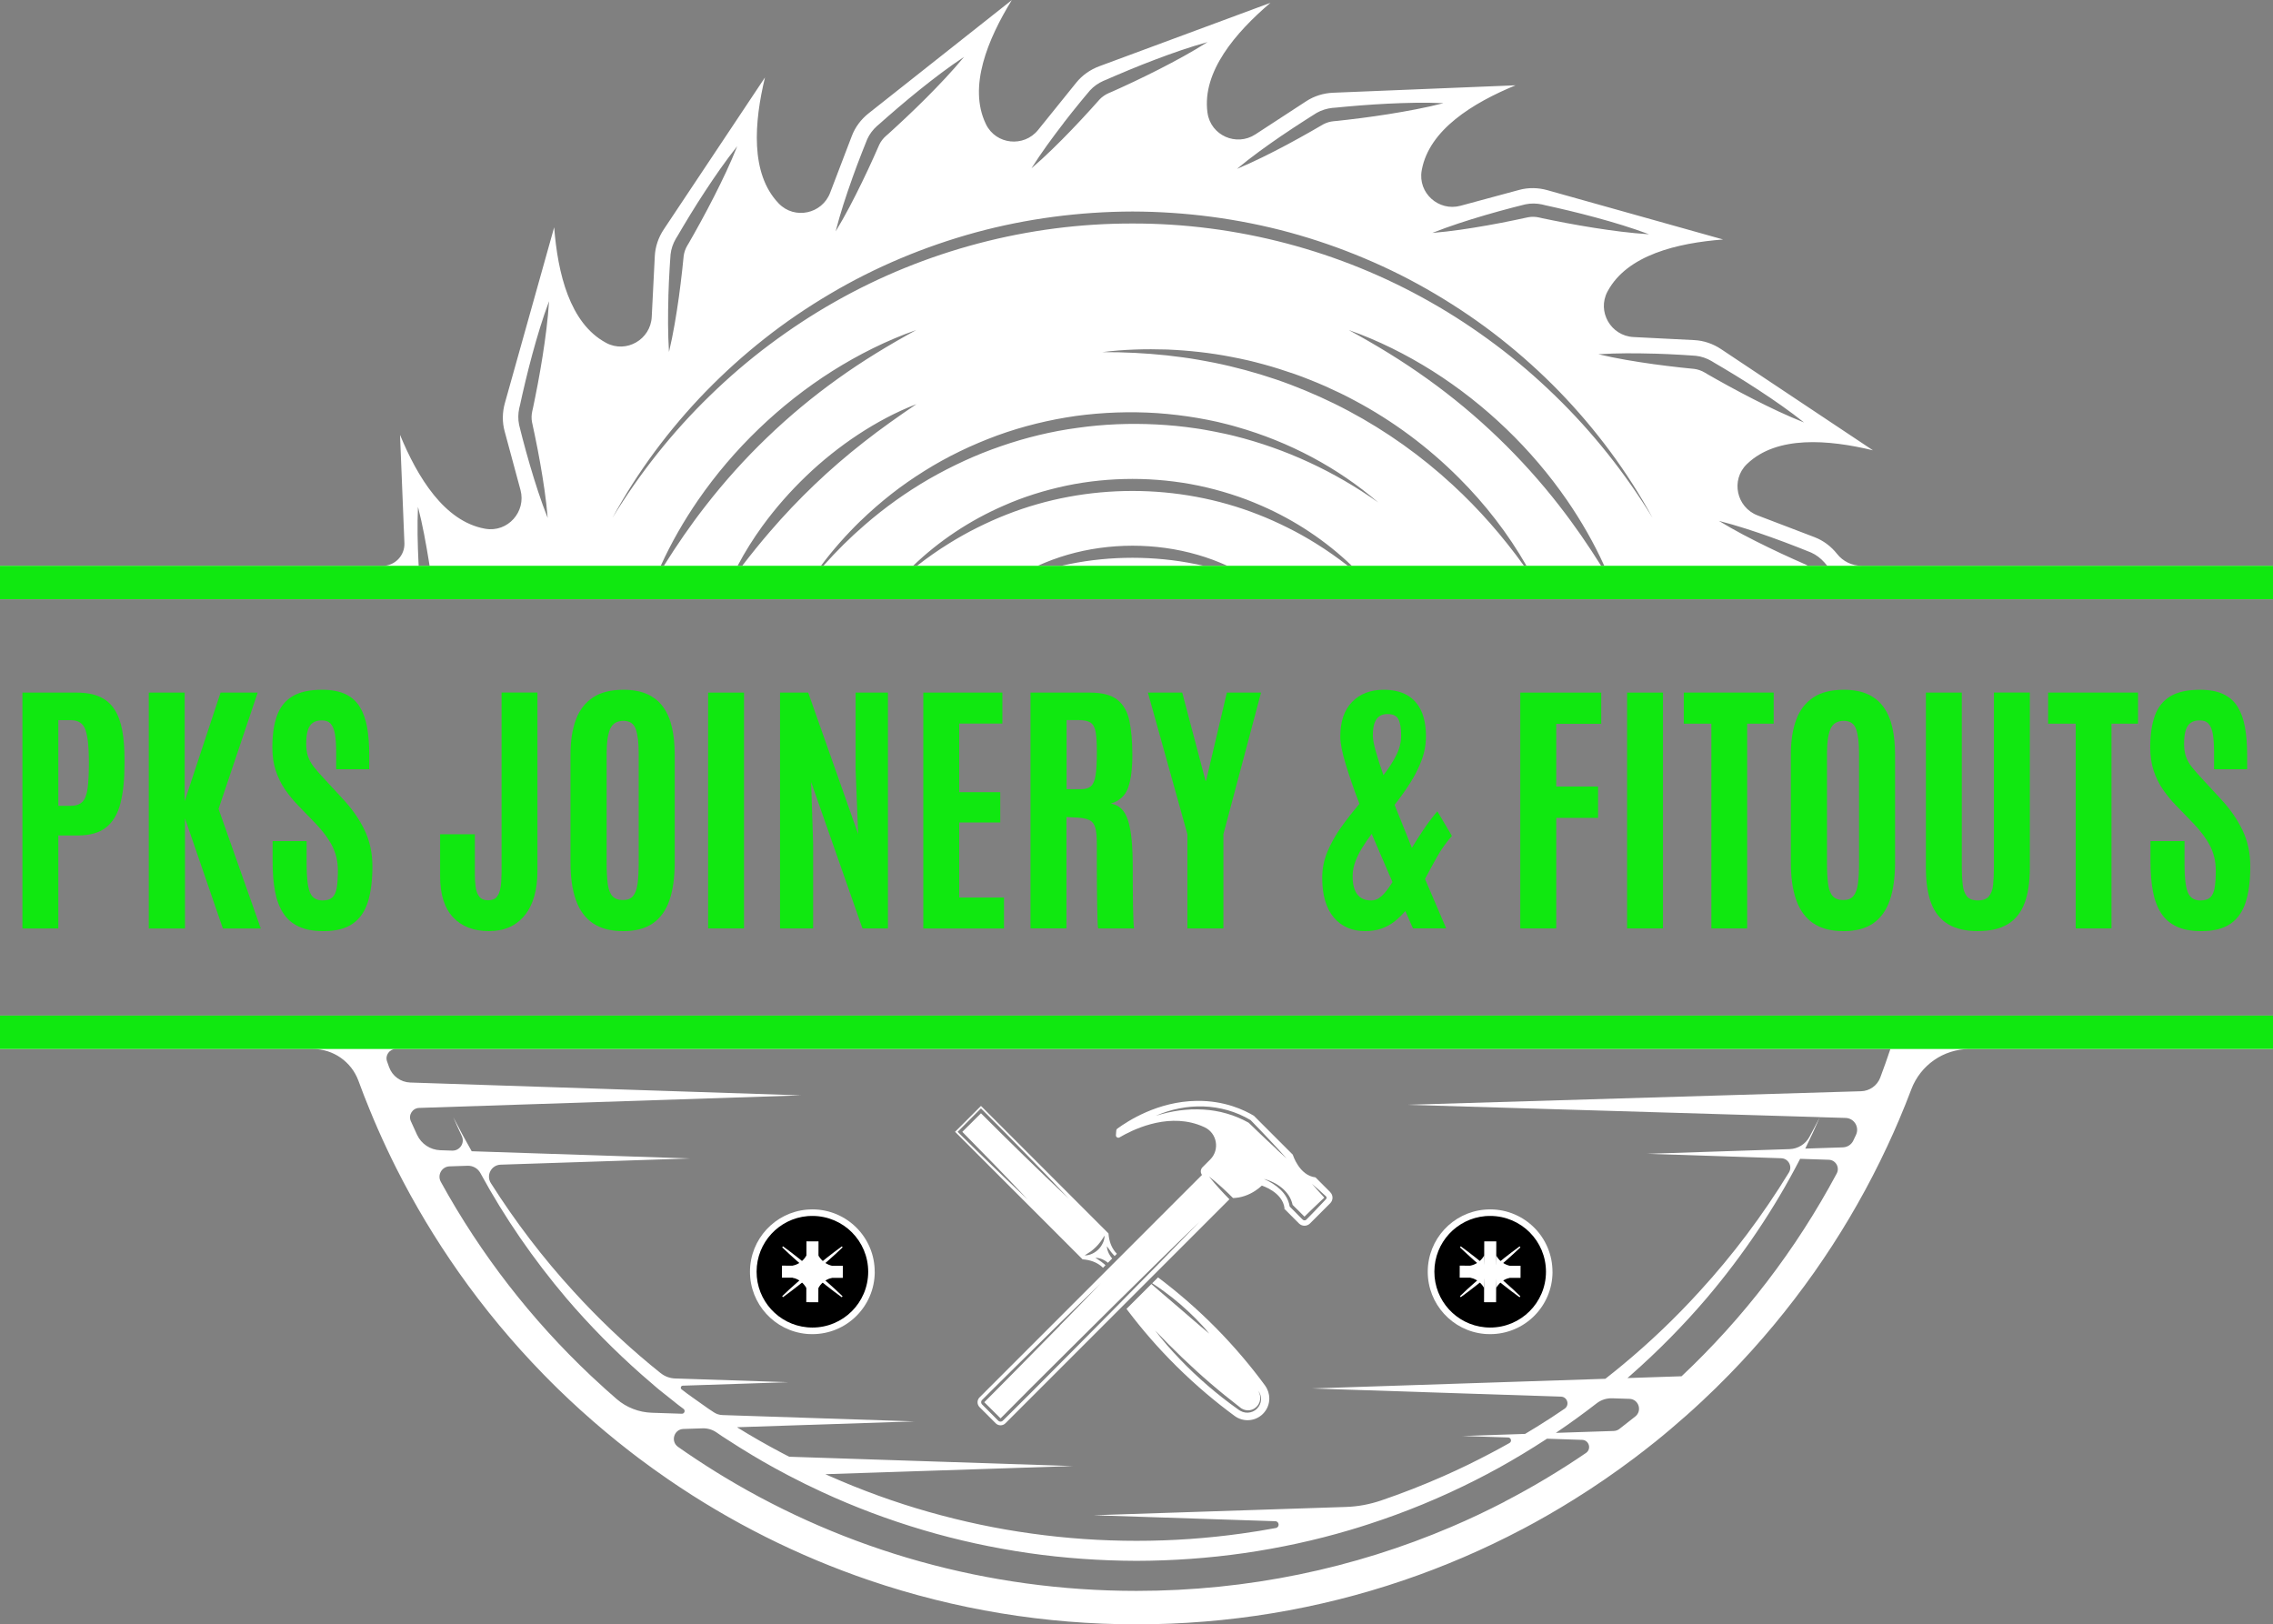 <?xml version="1.0" encoding="UTF-8"?>
<svg id="Layer_1" xmlns="http://www.w3.org/2000/svg" viewBox="0 0 621.19 443.86">
  <rect x="0" y="0" width="621.19" height="443.86" fill="#808080" stroke="none"/>
  <defs>
    <style>
      .cls-1 {
        fill: #10e810;
      }

      .cls-2 {
        fill: #fff;
      }
    </style>
  </defs>
  <g>
    <path class="cls-1" d="M6.13,253.71v-64.45h14.79c2.56,0,4.69.39,6.39,1.17,1.7.78,3.03,1.94,4.01,3.48s1.67,3.44,2.09,5.69c.41,2.26.62,4.86.62,7.82v1.36c0,4.15-.36,7.68-1.08,10.6-.72,2.92-2.01,5.13-3.86,6.65s-4.47,2.27-7.84,2.27h-5.31v25.42H6.13ZM15.94,220.2h3.37c1.44,0,2.51-.37,3.22-1.1s1.18-1.95,1.41-3.64c.23-1.7.35-3.96.35-6.79v-1.25c-.02-3.49-.33-6.13-.92-7.93-.59-1.79-1.92-2.69-3.99-2.69h-3.44v23.4Z"/>
    <path class="cls-1" d="M40.66,253.71v-64.45h9.81v29.66l9.81-29.66h10.14l-10.69,31.79,11.54,32.67h-10.36l-10.36-30.1v30.1h-9.89Z"/>
    <path class="cls-1" d="M88.34,254.44c-2.69,0-4.93-.42-6.72-1.26-1.79-.84-3.21-2.07-4.25-3.7s-1.78-3.6-2.21-5.93-.66-4.99-.66-7.96v-5.75h9.3v6.48c0,3.47.29,5.96.88,7.47s1.75,2.27,3.48,2.27c1.17,0,2.06-.27,2.66-.82.6-.55,1-1.43,1.21-2.64.21-1.21.31-2.79.31-4.74,0-2.42-.51-4.63-1.52-6.63-1.01-2-2.55-4.08-4.6-6.23l-4.76-4.91c-1.32-1.37-2.51-2.82-3.57-4.36-1.06-1.54-1.9-3.25-2.53-5.14-.62-1.89-.93-4.01-.93-6.35,0-3.39.41-6.26,1.24-8.61s2.23-4.12,4.21-5.33c1.98-1.21,4.69-1.81,8.13-1.81,2.59,0,4.72.4,6.39,1.19,1.67.79,2.98,1.95,3.92,3.48s1.61,3.38,2,5.57.59,4.68.59,7.49v3.99h-9.04v-4.61c0-1.95-.1-3.58-.31-4.87-.21-1.29-.59-2.26-1.15-2.91-.56-.65-1.38-.97-2.45-.97s-1.86.23-2.49.68c-.63.45-1.09,1.15-1.37,2.09-.28.94-.42,2.15-.42,3.64,0,1.34.17,2.5.51,3.48s.87,1.92,1.58,2.82,1.59,1.92,2.64,3.04l5.31,5.75c2.54,2.73,4.52,5.58,5.93,8.53,1.42,2.96,2.12,6.25,2.12,9.89,0,3.86-.42,7.1-1.24,9.72-.83,2.62-2.22,4.61-4.18,5.95-1.95,1.34-4.61,2.01-7.98,2.01Z"/>
    <path class="cls-1" d="M133.68,254.44c-4.22,0-7.51-1.26-9.87-3.79-2.36-2.53-3.53-6.26-3.53-11.19v-11.5h9.49v11.02c0,1.27.08,2.44.24,3.52.16,1.07.49,1.93,1.01,2.56s1.31.95,2.38.95,1.87-.31,2.38-.93c.51-.62.85-1.5,1.03-2.64.17-1.14.26-2.48.26-4.05v-49.15h9.81v48.67c0,5.3-1.17,9.38-3.5,12.23-2.33,2.86-5.56,4.29-9.69,4.29Z"/>
    <path class="cls-1" d="M170.26,254.44c-3.34,0-6.07-.71-8.18-2.12-2.11-1.42-3.67-3.52-4.67-6.3s-1.5-6.23-1.5-10.33v-29.48c0-3.71.49-6.88,1.46-9.52s2.53-4.66,4.65-6.08c2.12-1.42,4.91-2.12,8.35-2.12,2.59,0,4.77.4,6.55,1.21s3.22,1.97,4.32,3.5c1.1,1.53,1.9,3.38,2.4,5.57.5,2.19.75,4.67.75,7.45v29.48c0,4.1-.48,7.54-1.45,10.33-.96,2.78-2.48,4.88-4.56,6.3s-4.79,2.12-8.13,2.12ZM170.26,245.95c1.22,0,2.14-.37,2.75-1.1.61-.73,1.02-1.85,1.23-3.35.21-1.5.31-3.4.31-5.7v-30.03c0-2.81-.26-4.97-.79-6.5-.53-1.53-1.65-2.29-3.39-2.29s-2.99.74-3.63,2.22c-.63,1.48-.95,3.66-.95,6.54v30.07c0,2.34.1,4.27.31,5.77.21,1.5.63,2.61,1.28,3.31.65.71,1.61,1.06,2.88,1.06Z"/>
    <path class="cls-1" d="M193.52,253.71v-64.45h9.81v64.45h-9.81Z"/>
    <path class="cls-1" d="M213.18,253.71v-64.45h7.69l13.66,38.67-.7-17.58v-21.09h8.83v64.45h-6.96l-14.03-40.03.55,16.92v23.11h-9.04Z"/>
    <path class="cls-1" d="M252.33,253.71v-64.45h21.61v8.46h-11.79v18.75h11.21v8.28h-11.21v20.51h12.23v8.46h-22.05Z"/>
    <path class="cls-1" d="M281.63,253.71v-64.45h16.22c3.37,0,5.88.66,7.54,1.98,1.66,1.32,2.75,3.25,3.28,5.79.52,2.54.79,5.64.79,9.3s-.38,6.76-1.15,8.92c-.77,2.16-2.34,3.61-4.71,4.34,1.12.2,2.06.65,2.82,1.37.76.72,1.37,1.77,1.83,3.15.46,1.38.8,3.15,1.01,5.31.21,2.16.31,4.8.31,7.93v2.05c0,1.12,0,2.45.02,3.97.01,1.53.03,3.05.06,4.56.02,1.51.06,2.81.11,3.88s.11,1.71.18,1.9h-9.81c-.07-.12-.13-.75-.17-1.89-.04-1.14-.07-2.58-.11-4.34-.04-1.76-.06-3.65-.07-5.68-.01-2.03-.02-4.02-.02-5.99v-5.22c0-1.93-.14-3.39-.42-4.38-.28-.99-.79-1.68-1.54-2.07s-1.81-.62-3.2-.7l-3.15-.18v30.43h-9.81ZM291.48,215.66h3.92c1.2,0,2.11-.27,2.73-.81.62-.54,1.05-1.53,1.28-2.97s.35-3.52.35-6.23v-.4c0-2.27-.11-4.02-.33-5.24-.22-1.22-.68-2.06-1.37-2.53-.7-.46-1.78-.7-3.24-.7h-3.33v18.86Z"/>
    <path class="cls-1" d="M324.51,253.71v-25.74l-10.8-38.71h9.38l6.37,24.1h.15l5.68-24.1h9.34l-10.29,38.71v25.74h-9.81Z"/>
    <path class="cls-1" d="M373.11,254.44c-3.64,0-6.51-1.25-8.61-3.75-2.1-2.5-3.15-6.11-3.15-10.82,0-2.51.49-4.93,1.46-7.23.98-2.31,2.24-4.54,3.79-6.7,1.55-2.16,3.19-4.25,4.92-6.28-1.49-3.88-2.73-7.46-3.73-10.75-1-3.28-1.5-5.82-1.5-7.6,0-4.15,1.08-7.32,3.24-9.52,2.16-2.2,5.02-3.3,8.59-3.3,2.59,0,4.74.49,6.45,1.48,1.71.99,2.99,2.43,3.85,4.32.85,1.89,1.28,4.19,1.28,6.9,0,2.27-.4,4.47-1.21,6.61s-1.86,4.21-3.15,6.23c-1.29,2.01-2.7,3.99-4.21,5.91l4.72,11.75c.95-1.59,2-3.23,3.13-4.92,1.14-1.7,2.41-3.39,3.83-5.07l3.99,6.74c-1.51,1.68-2.85,3.55-4.01,5.6s-2.28,4.1-3.35,6.15l5.79,13.51h-9.08l-2.09-4.76c-.9,1.07-1.89,2.03-2.95,2.86-1.06.83-2.25,1.48-3.57,1.94-1.32.46-2.79.7-4.43.7ZM374.76,246.06c.73,0,1.42-.21,2.05-.62s1.26-.99,1.87-1.74,1.23-1.63,1.87-2.66l-5.68-13.18c-.95,1.27-1.81,2.53-2.58,3.77-.77,1.24-1.39,2.48-1.85,3.7-.46,1.22-.72,2.43-.77,3.63-.07,2.32.31,4.08,1.15,5.29.84,1.21,2.15,1.81,3.94,1.81ZM378.09,211.82c1.42-1.83,2.58-3.64,3.48-5.42.9-1.78,1.35-3.56,1.35-5.35,0-2.1-.26-3.61-.77-4.54-.51-.93-1.49-1.39-2.93-1.39-.86,0-1.55.17-2.09.51-.54.34-.95.8-1.23,1.37-.28.57-.47,1.2-.57,1.89-.1.68-.15,1.37-.15,2.05,0,.98.26,2.41.79,4.3.52,1.89,1.23,4.08,2.11,6.57Z"/>
    <path class="cls-1" d="M415.48,253.71v-64.45h22.12v8.53h-12.3v17.14h11.43v8.57h-11.43v30.21h-9.81Z"/>
    <path class="cls-1" d="M444.67,253.71v-64.45h9.81v64.45h-9.81Z"/>
    <path class="cls-1" d="M467.7,253.71v-55.96h-7.54v-8.5h24.57v8.5h-7.25v55.96h-9.78Z"/>
    <path class="cls-1" d="M503.77,254.44c-3.34,0-6.07-.71-8.18-2.12-2.11-1.42-3.67-3.52-4.67-6.3s-1.5-6.23-1.5-10.33v-29.48c0-3.71.49-6.88,1.46-9.52s2.53-4.66,4.65-6.08c2.12-1.42,4.91-2.12,8.35-2.12,2.59,0,4.77.4,6.55,1.21s3.22,1.97,4.32,3.5c1.1,1.53,1.9,3.38,2.4,5.57.5,2.19.75,4.67.75,7.45v29.48c0,4.1-.48,7.54-1.45,10.33-.96,2.78-2.48,4.88-4.56,6.3s-4.79,2.12-8.13,2.12ZM503.77,245.95c1.22,0,2.14-.37,2.75-1.1.61-.73,1.02-1.85,1.23-3.35.21-1.5.31-3.4.31-5.7v-30.03c0-2.81-.26-4.97-.79-6.5-.53-1.53-1.65-2.29-3.39-2.29s-2.99.74-3.63,2.22c-.63,1.48-.95,3.66-.95,6.54v30.07c0,2.34.1,4.27.31,5.77.21,1.5.63,2.61,1.28,3.31.65.71,1.61,1.06,2.88,1.06Z"/>
    <path class="cls-1" d="M540.58,254.44c-3.34,0-6.07-.63-8.17-1.89-2.1-1.26-3.64-3.16-4.62-5.71s-1.46-5.78-1.46-9.69v-47.9h9.81v47.72c0,1.81.08,3.39.24,4.76s.54,2.43,1.15,3.19c.61.76,1.61,1.13,3,1.13s2.4-.37,3.02-1.12c.62-.75,1.01-1.8,1.15-3.17s.22-2.97.22-4.8v-47.72h9.81v47.9c0,3.91-.48,7.14-1.45,9.69s-2.49,4.46-4.58,5.71c-2.09,1.26-4.8,1.89-8.15,1.89Z"/>
    <path class="cls-1" d="M567.27,253.71v-55.96h-7.54v-8.5h24.57v8.5h-7.25v55.96h-9.78Z"/>
    <path class="cls-1" d="M601.55,254.44c-2.69,0-4.93-.42-6.72-1.26-1.79-.84-3.21-2.07-4.25-3.7s-1.78-3.6-2.21-5.93-.66-4.99-.66-7.96v-5.75h9.3v6.48c0,3.47.29,5.96.88,7.47s1.75,2.27,3.48,2.27c1.17,0,2.06-.27,2.66-.82.6-.55,1-1.43,1.21-2.64.21-1.21.31-2.79.31-4.74,0-2.42-.51-4.63-1.52-6.63-1.01-2-2.55-4.08-4.6-6.23l-4.76-4.91c-1.32-1.37-2.51-2.82-3.57-4.36-1.06-1.54-1.9-3.25-2.53-5.14-.62-1.89-.93-4.01-.93-6.35,0-3.39.41-6.26,1.24-8.61s2.23-4.12,4.21-5.33c1.98-1.21,4.69-1.81,8.13-1.81,2.59,0,4.72.4,6.39,1.19,1.67.79,2.98,1.95,3.92,3.48s1.61,3.38,2,5.57.59,4.68.59,7.49v3.99h-9.04v-4.61c0-1.95-.1-3.58-.31-4.87-.21-1.29-.59-2.26-1.15-2.91-.56-.65-1.38-.97-2.45-.97s-1.86.23-2.49.68c-.63.45-1.09,1.15-1.37,2.09-.28.94-.42,2.15-.42,3.64,0,1.34.17,2.5.51,3.48s.87,1.92,1.58,2.82,1.59,1.92,2.64,3.04l5.31,5.75c2.54,2.73,4.52,5.58,5.93,8.53,1.42,2.96,2.12,6.25,2.12,9.89,0,3.86-.42,7.1-1.24,9.72-.83,2.62-2.22,4.61-4.18,5.95-1.95,1.34-4.61,2.01-7.98,2.01Z"/>
  </g>
  <path class="cls-2" d="M508.75,154.61c-2.61,0-5.07-1.19-6.69-3.24h0c-1.65-2.09-3.79-3.68-6.18-4.59l-15.55-5.94c-5.78-2.21-7.38-9.69-2.94-14,.05-.04.09-.09.14-.13,8.12-7.72,22.09-6.61,34.33-3.66l-41.51-27.65c-2.22-1.48-4.74-2.33-7.3-2.46l-16.62-.84c-6.19-.31-10.02-6.94-7.13-12.41.03-.05.06-.11.09-.16,5.34-9.85,18.97-13.12,31.52-14.09l-48.02-13.47c-2.56-.72-5.23-.75-7.69-.08l-16.06,4.34c-5.98,1.61-11.67-3.5-10.61-9.6.01-.06.02-.12.03-.18,2.03-11.02,13.99-18.34,25.63-23.14l-49.84,2.03c-2.66.11-5.2.91-7.34,2.3l-13.94,9.09c-5.19,3.38-12.18.28-13.06-5.85,0-.06-.02-.12-.03-.18-1.47-11.11,7.64-21.76,17.22-29.93l-46.77,17.33c-2.5.93-4.67,2.47-6.28,4.46l-10.45,12.95c-3.89,4.82-11.5,4.03-14.23-1.53-.03-.05-.05-.11-.08-.17-4.83-10.11.54-23.06,7.12-33.78l-39.12,30.93c-2.09,1.65-3.68,3.79-4.59,6.18l-5.94,15.55c-2.21,5.78-9.69,7.38-14.01,2.94-.04-.05-.08-.09-.13-.14-7.72-8.12-6.61-22.09-3.66-34.33l-27.65,41.51c-1.48,2.22-2.33,4.74-2.46,7.3l-.84,16.62c-.31,6.19-6.94,10.02-12.41,7.13-.05-.03-.11-.06-.16-.09-9.85-5.34-13.12-18.97-14.09-31.52l-13.47,48.02c-.72,2.56-.75,5.23-.08,7.69l4.34,16.06c1.61,5.98-3.5,11.67-9.6,10.61-.06-.01-.12-.02-.18-.03-11.02-2.03-18.34-13.99-23.14-25.63l1.2,29.56c.14,3.41-2.59,6.25-6,6.25H0v9.13h621.19v-9.13h-112.44ZM484.26,146.89c2.38.85,4.74,1.74,7.09,2.66l1.76.7,1.85.74c1.4.63,2.62,1.57,3.61,2.68.27.3.42.52.65.76l.17.19h-5.28c-.22-.14-.43-.25-.66-.36l-3.38-1.5c-2.31-1.04-4.6-2.11-6.88-3.22-4.56-2.22-9.07-4.54-13.43-7.2,4.95,1.26,9.75,2.85,14.51,4.55ZM326.72,154.14c-5.68-1.16-11.44-1.71-17.21-1.72-5.77,0-11.53.56-17.21,1.71-.74.15-1.47.31-2.21.47h-6.45c2.6-1.18,5.29-2.18,8.04-2.98,5.77-1.68,11.8-2.49,17.83-2.5,6.02,0,12.06.82,17.83,2.5,2.76.79,5.45,1.8,8.05,2.98h-6.48c-.73-.17-1.46-.32-2.19-.47ZM359.63,148.51c-2.51-1.56-5.08-3.01-7.72-4.32-2.64-1.31-5.32-2.53-8.06-3.59-10.94-4.3-22.64-6.44-34.35-6.44-11.71,0-23.41,2.13-34.35,6.43-2.74,1.06-5.42,2.28-8.06,3.59-2.64,1.31-5.21,2.76-7.72,4.32-3.02,1.86-5.93,3.91-8.74,6.11h-1.08c7.11-6.83,15.5-12.4,24.62-16.38,5.52-2.46,11.34-4.26,17.27-5.52,5.93-1.24,12-1.83,18.06-1.84,3.03,0,6.06.16,9.08.46,3.02.31,6.02.76,8.98,1.38,2.97.62,5.9,1.4,8.78,2.31,1.44.46,2.87.95,4.29,1.48,1.41.54,2.81,1.12,4.19,1.72,9.12,3.98,17.51,9.56,24.62,16.39h-1.09c-2.81-2.19-5.72-4.24-8.74-6.11ZM181.44,154.61h-.86c2.83-6.24,6.27-12.22,10.16-17.89,4.85-7.03,10.43-13.58,16.6-19.51,6.17-5.93,12.93-11.26,20.15-15.83,7.23-4.55,14.9-8.39,22.92-11.2-7.45,4.07-14.66,8.44-21.48,13.34-6.83,4.88-13.28,10.25-19.31,16.05-6.04,5.8-11.65,12.04-16.8,18.67-4.08,5.22-7.84,10.7-11.39,16.37ZM208.45,143.63c3.55-4.87,7.56-9.42,11.92-13.59,4.36-4.18,9.1-7.96,14.13-11.28,5.04-3.31,10.36-6.17,15.96-8.33-4.96,3.37-9.81,6.78-14.45,10.43-4.65,3.64-9.11,7.48-13.37,11.55-4.26,4.07-8.32,8.33-12.17,12.81-2.63,3.04-5.15,6.18-7.62,9.38h-1.26c2.01-3.82,4.32-7.48,6.86-10.98ZM235.23,142.3c2.64-2.56,5.43-4.98,8.32-7.26,2.9-2.28,5.94-4.38,9.07-6.34,6.26-3.94,12.97-7.14,19.91-9.7,6.96-2.53,14.2-4.29,21.53-5.34,7.34-.99,14.78-1.25,22.17-.77,3.69.26,7.37.7,11.02,1.32.91.16,1.82.31,2.73.5.91.18,1.81.36,2.71.57.9.21,1.8.42,2.69.66l1.34.35,1.33.38c14.21,4.04,27.53,11.08,38.61,20.63-11.91-8.46-25.27-14.66-39.27-18.16l-1.31-.32-1.32-.29c-.88-.2-1.76-.38-2.65-.55-.88-.18-1.77-.34-2.66-.5-.89-.17-1.78-.3-2.67-.43-3.56-.53-7.15-.88-10.74-1.06-7.19-.37-14.41-.09-21.53.92-7.13.95-14.15,2.66-20.95,5.01-3.4,1.17-6.75,2.5-10.03,4.01-3.27,1.51-6.48,3.15-9.61,4.95-6.24,3.62-12.16,7.83-17.62,12.59-3.99,3.44-7.74,7.17-11.26,11.13h-.67c3.27-4.38,6.92-8.48,10.85-12.31ZM396.98,132.49c-8.56-7.9-18.09-14.68-28.34-20.15-5.12-2.74-10.43-5.12-15.85-7.19-5.43-2.06-11.01-3.74-16.67-5.09-1.41-.35-2.84-.64-4.27-.94-.71-.15-1.43-.27-2.15-.41-.72-.13-1.43-.28-2.15-.39-2.87-.52-5.77-.87-8.68-1.21-5.81-.62-11.68-.9-17.57-.89,5.85-.74,11.77-.9,17.69-.71,5.91.26,11.83.89,17.66,2.04,1.46.27,2.91.59,4.36.91.73.15,1.44.36,2.16.53.72.18,1.44.36,2.16.57,2.87.77,5.7,1.7,8.52,2.66,1.4.51,2.8,1.01,4.18,1.58.69.28,1.39.55,2.07.84l2.05.88c2.72,1.22,5.41,2.49,8.03,3.91,10.52,5.59,20.18,12.79,28.57,21.2,7.17,7.16,13.41,15.23,18.42,23.97h-.69c-5.78-8.04-12.28-15.47-19.51-22.12ZM426.19,138.25c-5.15-6.63-10.76-12.86-16.8-18.67-6.03-5.8-12.48-11.17-19.31-16.05-6.82-4.9-14.02-9.28-21.48-13.34,8.02,2.81,15.69,6.65,22.92,11.2,7.22,4.57,13.98,9.89,20.15,15.82,6.17,5.93,11.75,12.48,16.6,19.51,3.89,5.67,7.34,11.65,10.16,17.89h-.86c-3.55-5.66-7.31-11.14-11.39-16.36ZM452.04,96.63c2.52.07,5.05.19,7.57.34l1.89.12,1.98.14c1.52.17,2.97.68,4.26,1.43.34.2.56.37.85.52l.82.48,1.63.96,3.23,1.95c2.15,1.32,4.28,2.66,6.39,4.05,4.22,2.77,8.38,5.64,12.38,8.83-4.75-1.88-9.33-4.08-13.85-6.38-2.26-1.15-4.5-2.34-6.72-3.55l-3.32-1.84-1.65-.94-.83-.47c-.27-.14-.57-.34-.77-.46-.89-.53-1.87-.87-2.86-1l-3.68-.38c-2.51-.28-5.03-.58-7.54-.93-5.02-.71-10.02-1.52-15-2.7,5.1-.33,10.16-.3,15.21-.16ZM405.86,58.8c2.43-.71,4.86-1.38,7.3-2.02l1.83-.47,1.93-.48c1.5-.31,3.04-.27,4.5.04.39.09.65.18.97.24l.92.2,1.85.41,3.68.86c2.45.59,4.9,1.21,7.33,1.87,4.87,1.33,9.72,2.77,14.5,4.57-5.1-.32-10.13-.99-15.14-1.78-2.51-.39-5-.84-7.49-1.3l-3.73-.73-1.86-.38-.93-.19c-.3-.05-.65-.15-.87-.2-1.01-.23-2.05-.26-3.03-.07l-3.62.77c-2.48.52-4.97,1-7.46,1.44-4.99.88-10.01,1.66-15.1,2.07,4.75-1.89,9.57-3.42,14.42-4.85ZM350.26,37.08c2.09-1.42,4.19-2.81,6.32-4.17l1.6-1.02,1.68-1.06c1.33-.75,2.81-1.19,4.29-1.35.4-.04.67-.04,1-.08l.94-.09,1.88-.18,3.77-.32c2.51-.19,5.03-.36,7.55-.48,5.04-.24,10.1-.37,15.2-.14-4.95,1.28-9.94,2.18-14.95,2.99-2.5.4-5.01.75-7.53,1.08l-3.77.46-1.89.21-.95.11c-.3.04-.66.05-.89.08-1.03.09-2.02.39-2.9.87l-3.2,1.85c-2.2,1.25-4.41,2.48-6.65,3.68-4.48,2.38-9.01,4.66-13.72,6.63,3.93-3.27,8.04-6.21,12.21-9.07ZM290.67,33.61c1.54-2,3.12-3.97,4.72-5.92l1.21-1.46,1.28-1.52c1.03-1.13,2.3-2,3.66-2.61.37-.16.62-.24.92-.38l.87-.38,1.74-.75,3.49-1.47c2.33-.96,4.67-1.9,7.03-2.79,4.72-1.79,9.49-3.47,14.42-4.83-4.31,2.74-8.78,5.15-13.3,7.46-2.26,1.15-4.53,2.26-6.82,3.35l-3.44,1.6-1.73.78-.87.39c-.27.13-.61.25-.82.35-.95.41-1.81,1-2.5,1.72l-2.47,2.75c-1.7,1.87-3.43,3.73-5.18,5.55-3.52,3.65-7.12,7.22-11,10.55,2.73-4.32,5.73-8.39,8.82-12.4ZM232.91,48.73c.85-2.38,1.74-4.74,2.66-7.09l.7-1.76.74-1.85c.63-1.4,1.57-2.62,2.68-3.61.3-.27.52-.42.76-.65l.71-.63,1.42-1.25,2.86-2.47c1.92-1.64,3.86-3.25,5.82-4.83,3.94-3.16,7.95-6.23,12.22-9.05-3.26,3.94-6.76,7.61-10.34,11.21-1.79,1.79-3.61,3.55-5.45,5.29l-2.78,2.59-1.4,1.28-.7.64c-.22.21-.5.43-.68.59-.78.68-1.41,1.51-1.84,2.41l-1.5,3.38c-1.04,2.31-2.11,4.6-3.22,6.88-2.22,4.56-4.54,9.07-7.2,13.43,1.26-4.95,2.85-9.75,4.55-14.51ZM182.66,80.95c.07-2.52.19-5.05.34-7.57l.12-1.89.14-1.98c.17-1.52.68-2.97,1.43-4.26.2-.34.37-.56.52-.85l.48-.82.96-1.63,1.95-3.23c1.32-2.15,2.66-4.28,4.05-6.39,2.77-4.22,5.64-8.38,8.83-12.38-1.88,4.75-4.08,9.33-6.38,13.85-1.15,2.26-2.34,4.5-3.55,6.72l-1.84,3.32-.94,1.65-.47.83c-.14.27-.34.57-.46.77-.53.89-.87,1.87-1,2.86l-.38,3.68c-.28,2.51-.58,5.03-.93,7.54-.71,5.02-1.52,10.02-2.7,15-.33-5.1-.3-10.16-.16-15.21ZM192.9,106.98c5.02-5.16,10.39-9.99,16.05-14.45,5.66-4.47,11.64-8.53,17.85-12.2,12.42-7.37,25.87-12.99,39.82-16.81,13.96-3.79,28.43-5.68,42.89-5.72,14.46.04,28.93,1.93,42.89,5.71,6.98,1.91,13.82,4.27,20.48,7.08,3.33,1.4,6.61,2.91,9.84,4.53,3.22,1.63,6.39,3.36,9.5,5.2,6.21,3.68,12.19,7.74,17.85,12.2,5.66,4.47,11.03,9.29,16.05,14.45,10.02,10.34,18.67,21.97,25.52,34.56-7.48-12.22-16.43-23.5-26.67-33.42-5.11-4.97-10.52-9.62-16.22-13.88-5.7-4.27-11.64-8.19-17.83-11.69-24.71-14.06-53.05-21.52-81.42-21.46-28.38-.06-56.71,7.39-81.43,21.45-6.19,3.5-12.13,7.43-17.83,11.69-5.7,4.27-11.11,8.91-16.22,13.89-10.24,9.93-19.18,21.2-26.66,33.43,6.85-12.59,15.51-24.22,25.53-34.56ZM142.34,117.99l-.48-1.93c-.31-1.5-.27-3.04.04-4.5.09-.39.18-.65.24-.97l.2-.92.41-1.85.86-3.68c.59-2.45,1.21-4.9,1.87-7.33,1.33-4.87,2.77-9.72,4.57-14.5-.32,5.1-.99,10.13-1.78,15.14-.39,2.51-.84,5-1.3,7.49l-.73,3.73-.38,1.86-.19.93c-.05.3-.15.65-.2.87-.23,1.01-.26,2.05-.07,3.03l.77,3.62c.52,2.48,1,4.96,1.44,7.46.88,4.99,1.66,10.01,2.07,15.1-1.89-4.75-3.42-9.57-4.85-14.42-.71-2.43-1.38-4.86-2.02-7.3l-.47-1.83ZM114.37,153.71c-.24-5.04-.37-10.1-.14-15.2,1.28,4.95,2.18,9.94,2.99,14.95.06.38.12.77.18,1.15h-2.98c-.02-.3-.03-.6-.05-.91Z"/>
  <g>
    <path class="cls-2" d="M363.55,325.77l-4.04-4.04c-4.47-.51-6.21-6.21-6.21-6.21l-10.62-10.62c-2.58-1.53-7.98-4.19-15.67-4.07-10.65.15-18.82,5.52-21.68,7.6-.16.11-.25.29-.26.48-.04.43-.07.86-.1,1.28-.04.53.53.88.98.62,3.27-1.93,12.41-6.56,21.32-3.55.69.23,1.33.49,1.94.78,3.42,1.62,4.2,6.14,1.53,8.81l-2.1,2.1c-.58.58-.62,1.48-.15,2.11l-60.79,60.79c-.73.73-.73,1.92,0,2.66l4.42,4.42c.73.73,1.92.73,2.65,0l61.22-61.22c-.88-.88-1.73-1.78-2.57-2.7-1.04-1.14-2.06-2.3-3.01-3.54,1.23.95,2.39,1.97,3.54,3.01,1.04.94,2.04,1.91,3.03,2.9.92-.03,2-.18,3.19-.58,2.32-.78,3.91-2.11,4.67-2.82h0s5.7,1.73,6.21,6.21l-.09.09,4.04,4.04c.83.83,2.18.83,3.01,0l5.53-5.53c.83-.83.83-2.18,0-3.01ZM289.62,362.28l-11.37,11.56c-1.89,1.93-3.78,3.85-5.7,5.76l-2.86,2.87-.68.69s0,.02,0,.02h0s.05.05.07.07l.18.18,1.44,1.43,2.75,2.73,2.49-2.5,5.71-5.75c7.67-7.61,15.31-15.26,23-22.84l11.56-11.37c3.88-3.77,7.73-7.56,11.62-11.3-3.74,3.9-7.53,7.75-11.3,11.63l-11.37,11.56c-7.59,7.69-15.23,15.33-22.85,23l-5.74,5.72-1.44,1.43-.72.71-.38.37c-.25.23-.63.29-.94.16-.15-.05-.31-.21-.34-.25l-.54-.54-.71-.72-1.43-1.43-1.43-1.44-.18-.18s-.04-.04-.11-.11c-.05-.06-.1-.13-.13-.2-.14-.3-.09-.68.12-.93l.74-.74,2.87-2.86c1.91-1.91,3.84-3.81,5.76-5.7l11.55-11.37c3.88-3.76,7.73-7.55,11.63-11.3-3.74,3.9-7.53,7.75-11.3,11.63ZM348.99,314.14c-.88-.8-1.75-1.62-2.62-2.44l-2.6-2.47-2.53-2.44c-1.89-1.05-3.89-1.9-5.96-2.49-1.04-.31-2.11-.55-3.18-.73-1.07-.18-2.16-.32-3.24-.37-1.09-.06-2.18-.07-3.28-.04-1.09.05-2.18.15-3.27.29-1.08.15-2.17.35-3.24.59-1.07.25-2.14.54-3.2.86,2.03-.89,4.16-1.57,6.35-2,2.19-.44,4.43-.63,6.67-.55,2.25.06,4.48.43,6.65,1.04,2.16.62,4.25,1.51,6.18,2.66l.05.03.04.04,2.49,2.57,2.47,2.6c.82.87,1.64,1.74,2.44,2.62.81.88,1.62,1.76,2.41,2.66-.9-.79-1.77-1.61-2.66-2.41ZM356.95,333.33s-.06.04-.09.06c-.26.15-.61.11-.83-.1l-.22-.21c-1.1-1.08-2.18-2.19-3.26-3.29l-.1-.1-.02-.13c-.14-.85-.44-1.67-.87-2.42-.43-.76-.99-1.44-1.63-2.06-.64-.61-1.35-1.17-2.12-1.65-.76-.48-1.57-.92-2.41-1.27.89.21,1.76.54,2.59.95.84.4,1.62.92,2.35,1.51.72.6,1.37,1.31,1.89,2.11.48.77.84,1.63,1.03,2.52,1.07,1.06,2.15,2.11,3.21,3.18l.03.03.2-.19.82-.81,1.67-1.61,1.68-1.6.85-.79.2-.19-.06-.07-.19-.21c-1.05-1.14-2.08-2.29-3.09-3.47,1.18,1,2.33,2.04,3.47,3.09l.21.19.11.1s.05.04.08.09c.03.05.06.1.08.15.03.11.03.23-.01.33-.04.11-.14.21-.15.22l-.2.22-.79.84-1.6,1.68-1.61,1.67-.81.82-.42.42Z"/>
    <path class="cls-2" d="M345.74,378.62c-3.64-4.95-8.11-10.36-13.55-15.86-5.17-5.22-10.29-9.58-15.03-13.18-.23-.18-.45-.35-.68-.51l-1.6,1.59c.25.15.49.3.73.47.88.58,1.74,1.19,2.58,1.8,1.52,1.1,2.98,2.28,4.4,3.49,1.42,1.24,2.8,2.51,4.12,3.84,1.32,1.32,2.6,2.71,3.77,4.17-1.45-1.19-2.86-2.41-4.28-3.63l-4.23-3.65-4.25-3.63c-.81-.69-1.62-1.39-2.42-2.09-.21-.18-.42-.36-.64-.55l-6.8,6.79c.17.22.34.45.52.68,3.6,4.74,7.95,9.86,13.18,15.03,5.5,5.44,10.9,9.91,15.86,13.55,2.37,1.74,5.65,1.5,7.73-.58,1.15-1.15,1.74-2.66,1.74-4.19,0-1.24-.39-2.47-1.16-3.54ZM343.52,384.95c-.66.65-1.58,1.05-2.53,1.08-.47.02-.95-.06-1.4-.22-.22-.08-.44-.19-.65-.3l-.3-.19-.28-.19c-2.85-2.02-5.6-4.18-8.25-6.45-2.64-2.29-5.19-4.67-7.61-7.21-2.43-2.51-4.71-5.15-6.84-7.92,2.41,2.52,4.87,4.99,7.37,7.39,2.51,2.4,5.07,4.75,7.71,7.01,2.63,2.27,5.33,4.45,8.08,6.57l.25.2.24.17c.18.1.35.19.52.26.36.15.76.23,1.16.24.8.03,1.6-.25,2.22-.8.63-.52,1.06-1.29,1.17-2.12.12-.84-.08-1.72-.56-2.45.56.66.87,1.57.81,2.46-.04.91-.45,1.8-1.11,2.45ZM302.94,337.05l-34.85-34.84-7.08,7.07,34.85,34.85c2.17.15,3.76.83,4.94,1.74.23.17.44.36.64.56l.68-.68c-.2-.21-.41-.4-.64-.56-.14-.14-.3-.25-.45-.36-.53-.39-1.08-.74-1.68-1.12.7,0,1.4.18,2.05.47.24.11.47.24.69.38.25.15.47.32.69.51l1.17-1.17c-.19-.21-.36-.44-.52-.69-.14-.21-.27-.43-.38-.66-.31-.63-.52-1.3-.55-2,.41.57.78,1.1,1.18,1.61.12.15.24.3.37.44.18.21.36.42.57.63l.61-.61c-.19-.19-.38-.41-.55-.64-.91-1.17-1.59-2.77-1.74-4.94ZM285.9,321.69l-6.09-5.89c-3.94-3.83-7.83-7.7-11.72-11.58l-5.1,5.07c2.96,2.99,5.9,6,8.83,9.02l4.53,4.71c1.51,1.58,3.01,3.16,4.5,4.76-1.6-1.48-3.18-2.99-4.75-4.49l-4.73-4.54c-3.12-3.02-6.23-6.08-9.34-9.15l-.32-.32.32-.32,5.72-5.75.34-.33.34.34c3.99,4,7.97,8,11.9,12.06l5.9,6.08c1.94,2.06,3.9,4.09,5.83,6.16-2.07-1.92-4.11-3.9-6.16-5.83ZM301.4,339.66c-.29.64-.7,1.23-1.2,1.74-.5.49-1.09.91-1.73,1.2-.64.3-1.34.47-2.04.45.6-.36,1.14-.71,1.67-1.08.51-.38.98-.8,1.43-1.24.44-.44.86-.91,1.24-1.43.38-.52.74-1.06,1.08-1.66.03.69-.15,1.4-.45,2.03Z"/>
  </g>
  <path class="cls-2" d="M0,277.52v9.13h85.51c5.56,0,10.53,3.47,12.45,8.69h0c.96,2.64,1.98,5.26,3.05,7.85,1.46,3.59,3.02,7.13,4.67,10.64.84,1.8,1.72,3.59,2.61,5.37,4.97,9.86,10.67,19.37,17.07,28.47,6.97,9.9,14.7,19.21,23.12,27.84,1.4,1.44,2.82,2.86,4.27,4.27,1.97,1.91,3.96,3.78,6,5.63h.01c2.17,1.97,4.39,3.9,6.64,5.78,2.22,1.86,4.48,3.68,6.77,5.45.79.62,1.59,1.23,2.39,1.83,2.65,1.99,5.33,3.92,8.06,5.79,17.02,11.69,35.49,20.96,55.01,27.6,23.43,7.97,47.97,12.01,72.95,12.01s49.52-4.04,72.95-12.01c11.17-3.8,22-8.46,32.4-13.94h.02c4.84-2.55,9.57-5.28,14.22-8.18,5.63-3.5,11.11-7.27,16.43-11.27,1.88-1.42,3.74-2.86,5.57-4.33h.01c1.48-1.19,2.93-2.39,4.37-3.61,2.92-2.47,5.78-5,8.57-7.61,2.53-2.36,5.01-4.79,7.42-7.26,8.48-8.68,16.25-18.03,23.27-27.99,6.8-9.66,12.8-19.77,17.97-30.28.7-1.41,1.38-2.83,2.04-4.26,1.12-2.38,2.18-4.78,3.21-7.2,1.14-2.69,2.24-5.4,3.27-8.14.01-.04.03-.07.04-.11,2.51-6.62,8.81-11.02,15.88-11.02h82.95v-9.13H0ZM165.2,379.36c-1.26-1.13-2.5-2.27-3.73-3.43-16.16-15.24-30.04-33.05-41-52.98-1.03-1.87.27-4.16,2.4-4.23l4.92-.16c1.45-.05,2.81.72,3.5,2,6.6,12.14,14.52,23.61,23.49,34.19,6.36,7.45,13.26,14.44,20.62,20.93l.87.75,1.92,1.66c.32.27.64.55.96.83h0c.61.53,1.22,1.04,1.86,1.53l2.88,2.29c.96.77,1.91,1.54,2.91,2.25h0c.58.43.26,1.36-.46,1.33l-8.22-.27c-3.51-.12-6.89-1.42-9.55-3.71-1.13-.98-2.26-1.97-3.37-2.97ZM411.2,410.36c-4.79,2.48-9.67,4.79-14.65,6.91-26.49,11.31-55.59,17.46-85.96,17.46-40.87,0-79.44-11.13-112.44-30.99-3.49-2.1-6.91-4.3-10.28-6.59h-.01c-.86-.59-1.71-1.17-2.55-1.77-2.12-1.49-1.12-4.82,1.46-4.9l5.25-.17c1.34-.04,2.66.34,3.77,1.1h0l1.52,1.04c.51.34,1.03.66,1.55,1,2.26,1.47,4.55,2.9,6.86,4.28,1.9,1.14,3.83,2.25,5.77,3.32,1.3.72,2.61,1.42,3.93,2.11,3.04,1.6,6.12,3.11,9.24,4.55,8.93,4.13,18.18,7.6,27.62,10.39,9.44,2.8,19.1,4.88,28.85,6.3,9.75,1.4,19.61,2.09,29.46,2.12,9.85-.02,19.71-.72,29.46-2.12,9.75-1.41,19.41-3.5,28.85-6.3,1.71-.51,3.41-1.03,5.11-1.59,5-1.62,9.94-3.43,14.79-5.43h0c2.6-1.07,5.17-2.19,7.72-3.37,4.47-2.06,8.86-4.28,13.17-6.66,4.3-2.39,8.51-4.93,12.63-7.61.15-.1.3-.2.45-.3h0l9.62.32c1.89.06,2.61,2.51,1.04,3.58-7.13,4.87-14.56,9.31-22.25,13.3ZM442.57,390.48c-.45.34-.99.53-1.56.55l-15.81.52h0s0,0,0,0h0c3.81-2.58,7.54-5.27,11.17-8.09,1.21-.94,2.71-1.41,4.24-1.36l4.7.15c2.52.08,3.56,3.25,1.6,4.82-1.43,1.15-2.88,2.28-4.34,3.4ZM459.55,376.08h0s-14.78.49-14.78.49h0s0,0,0,0h0c.34-.3.68-.6,1.02-.9,7.36-6.49,14.26-13.48,20.62-20.93,9.93-11.7,18.56-24.49,25.55-38.08l7.83.26c1.89.06,3.06,2.08,2.17,3.75-11.19,20.92-25.56,39.56-42.4,55.41ZM503.67,313.53l-10.31.34c1.4-2.83,2.73-5.7,3.98-8.59l7.05.21c2.34.07,3.83,2.51,2.84,4.63-.25.53-.5,1.05-.75,1.58-.52,1.09-1.61,1.79-2.82,1.83ZM384.44,301.9l112.9,3.37c-.92,1.81-1.87,3.61-2.84,5.4-1.09,2-3.15,3.26-5.42,3.34l-38.92,1.28,36.63,1.21c1.96.06,3.13,2.22,2.11,3.89-7.12,11.63-15.31,22.57-24.5,32.58-6.51,7.15-13.51,13.83-20.93,19.98-1.56,1.3-3.15,2.57-4.74,3.82h0s-80.16,2.64-80.16,2.64l68.05,2.24c1.75.06,2.41,2.32.97,3.3-2.47,1.69-4.98,3.33-7.53,4.9-1.08.67-2.17,1.33-3.26,1.98h0s-17.16.57-17.16.57l12.53.41c.81.03,1.07,1.1.37,1.5-1.65.93-3.31,1.84-4.99,2.72-4.25,2.25-8.57,4.36-12.97,6.3-5.63,2.49-11.36,4.73-17.18,6.71-3.07,1.04-6.27,1.64-9.51,1.75l-69.01,2.27,49.65,1.63c1.12.04,1.24,1.65.14,1.86-3.1.58-6.22,1.08-9.34,1.51-9.51,1.33-19.11,1.99-28.71,1.99-9.6,0-19.2-.66-28.71-1.99-9.51-1.3-18.92-3.31-28.16-5.93-9.24-2.62-18.29-5.92-27.08-9.8-.37-.16-.73-.33-1.1-.49l67.65-2.22-77.54-2.55h0c-.66-.34-1.32-.69-1.98-1.03-4.18-2.2-8.27-4.54-12.29-7.03h0l48.49-1.6-52.47-1.73c-.83-.03-1.63-.28-2.32-.74h0c-.5-.33-1.01-.65-1.51-1l-1.47-1.04-2.95-2.09c-.99-.68-1.95-1.42-2.9-2.15h0c-.42-.32-.21-.99.32-1.01l28.87-.95-30.98-1.02c-1.42-.05-2.79-.55-3.9-1.44h-.02s-2.81-2.29-2.81-2.29c-7.43-6.15-14.42-12.85-20.93-19.98-8.41-9.17-15.99-19.12-22.68-29.67-1.36-2.14.12-4.95,2.66-5.04l51.8-1.7-59.7-1.97h0c-1.75-3.07-3.43-6.19-5.04-9.34.75,1.74,1.53,3.47,2.34,5.19.89,1.89-.54,4.05-2.63,3.98l-3.25-.11c-2.74-.09-5.18-1.72-6.34-4.2-.58-1.24-1.15-2.49-1.71-3.75-.74-1.67.45-3.55,2.27-3.61l104.35-3.43-106.79-3.51c-2.61-.09-4.89-1.76-5.77-4.21-.19-.52-.37-1.05-.56-1.57-.58-1.65.65-3.38,2.4-3.38h408.45c-.88,2.63-1.8,5.23-2.77,7.81-.83,2.19-2.9,3.66-5.24,3.73l-124.14,3.71Z"/>
  <g>
    <path class="cls-2" d="M424.29,347.58c-.03,9.41-7.68,17.02-17.1,16.99-.32,0-.64,0-.97-.03-.2,0-.39-.02-.59-.04-8.68-.81-15.46-8.13-15.44-17.02.03-8.89,6.85-16.17,15.54-16.93.2-.01.39-.03.59-.04.32-.02.64-.03.97-.03,9.41.03,17.02,7.68,16.99,17.1Z"/>
    <path d="M422.5,347.57c-.03,8.42-6.87,15.23-15.3,15.2-.29,0-.58,0-.86-.03-.18,0-.35-.02-.53-.04-7.77-.72-13.84-7.27-13.81-15.23.02-7.96,6.13-14.47,13.91-15.15.18-.01.35-.03.53-.03.29-.02.58-.03.86-.02,8.42.03,15.23,6.87,15.2,15.3Z"/>
    <g>
      <g>
        <path class="cls-2" d="M399.21,340.57c2.87,2.09,5.63,4.31,8.35,6.58,1.36,1.13,2.71,2.28,4.03,3.46,1.33,1.17,2.63,2.37,3.91,3.61l-.22.27c-1.44-1.04-2.85-2.11-4.24-3.21-1.39-1.1-2.76-2.22-4.11-3.36-2.71-2.28-5.38-4.61-7.94-7.07l.22-.27Z"/>
        <path class="cls-2" d="M415.52,340.85c-2.56,2.46-5.24,4.77-7.95,7.05-1.36,1.14-2.73,2.26-4.12,3.36-1.39,1.1-2.8,2.17-4.24,3.21l-.22-.27c1.28-1.23,2.58-2.44,3.91-3.6,1.33-1.17,2.68-2.32,4.04-3.45,2.73-2.26,5.49-4.48,8.36-6.56l.22.27Z"/>
      </g>
      <path class="cls-2" d="M405.62,343.06c-.23.43-.7,1.16-1.54,1.79-.89.67-1.77.92-2.25,1.01,1.32.24,2.64.48,3.96.72-.05-1.18-.11-2.35-.16-3.53Z"/>
      <path class="cls-2" d="M408.9,343.07c.23.43.69,1.16,1.53,1.8.89.68,1.76.93,2.25,1.03-1.32.23-2.64.47-3.96.7.06-1.18.12-2.35.18-3.53Z"/>
      <path class="cls-2" d="M405.59,351.97c-.23-.43-.69-1.16-1.53-1.8-.89-.68-1.76-.93-2.25-1.03,1.32-.23,2.64-.47,3.96-.7-.06,1.18-.12,2.35-.18,3.53Z"/>
      <path class="cls-2" d="M408.88,351.98c.23-.43.7-1.16,1.54-1.79.89-.67,1.77-.92,2.25-1.01-1.32-.24-2.64-.48-3.96-.72.05,1.18.11,2.35.16,3.53Z"/>
      <rect class="cls-2" x="405.61" y="339.21" width="3.29" height="16.63" transform="translate(1.09 -1.27) rotate(.18)"/>
      <rect class="cls-2" x="405.61" y="339.21" width="3.29" height="16.63" transform="translate(756.04 -58.64) rotate(90.18)"/>
      <circle class="cls-2" cx="407.25" cy="347.52" r=".91"/>
    </g>
  </g>
  <g>
    <path class="cls-2" d="M239.06,347.58c-.03,9.41-7.68,17.02-17.1,16.99-.32,0-.64,0-.97-.03-.2,0-.39-.02-.59-.04-8.68-.81-15.46-8.13-15.44-17.02.03-8.89,6.85-16.17,15.54-16.93.2-.01.39-.03.59-.04.32-.02.64-.03.97-.03,9.41.03,17.02,7.68,16.99,17.1Z"/>
    <path d="M237.27,347.57c-.03,8.42-6.87,15.23-15.3,15.2-.29,0-.58,0-.86-.03-.18,0-.35-.02-.53-.04-7.77-.72-13.84-7.27-13.81-15.23.02-7.96,6.13-14.47,13.91-15.15.18-.01.35-.03.53-.03.29-.02.58-.03.86-.02,8.42.03,15.23,6.87,15.2,15.3Z"/>
    <g>
      <g>
        <path class="cls-2" d="M213.98,340.57c2.87,2.09,5.63,4.31,8.35,6.58,1.36,1.13,2.71,2.28,4.03,3.46,1.33,1.17,2.63,2.37,3.91,3.61l-.22.27c-1.44-1.04-2.85-2.11-4.24-3.21-1.39-1.1-2.76-2.22-4.11-3.36-2.71-2.28-5.38-4.61-7.94-7.07l.22-.27Z"/>
        <path class="cls-2" d="M230.29,340.85c-2.56,2.46-5.24,4.77-7.95,7.05-1.36,1.14-2.73,2.26-4.12,3.36-1.39,1.1-2.8,2.17-4.24,3.21l-.22-.27c1.28-1.23,2.58-2.44,3.91-3.6,1.33-1.17,2.68-2.32,4.04-3.45,2.73-2.26,5.49-4.48,8.36-6.56l.22.27Z"/>
      </g>
      <path class="cls-2" d="M220.39,343.06c-.23.43-.7,1.16-1.54,1.79-.89.67-1.77.92-2.25,1.01,1.32.24,2.64.48,3.96.72-.05-1.18-.11-2.35-.16-3.53Z"/>
      <path class="cls-2" d="M223.67,343.07c.23.43.69,1.16,1.53,1.8.89.68,1.76.93,2.25,1.03-1.32.23-2.64.47-3.96.7.06-1.18.12-2.35.18-3.53Z"/>
      <path class="cls-2" d="M220.36,351.97c-.23-.43-.69-1.16-1.53-1.8-.89-.68-1.76-.93-2.25-1.03,1.32-.23,2.64-.47,3.96-.7-.06,1.18-.12,2.35-.18,3.53Z"/>
      <path class="cls-2" d="M223.65,351.98c.23-.43.7-1.16,1.54-1.79.89-.67,1.77-.92,2.25-1.01-1.32-.24-2.64-.48-3.96-.72.05,1.18.11,2.35.16,3.53Z"/>
      <rect class="cls-2" x="220.38" y="339.21" width="3.29" height="16.63" transform="translate(1.09 -.69) rotate(.18)"/>
      <rect class="cls-2" x="220.38" y="339.21" width="3.29" height="16.63" transform="translate(570.24 126.59) rotate(90.18)"/>
      <circle class="cls-2" cx="222.02" cy="347.52" r=".91"/>
    </g>
  </g>
  <rect class="cls-1" y="154.61" width="621.19" height="9.13"/>
  <rect class="cls-1" y="277.52" width="621.19" height="9.13"/>
</svg>